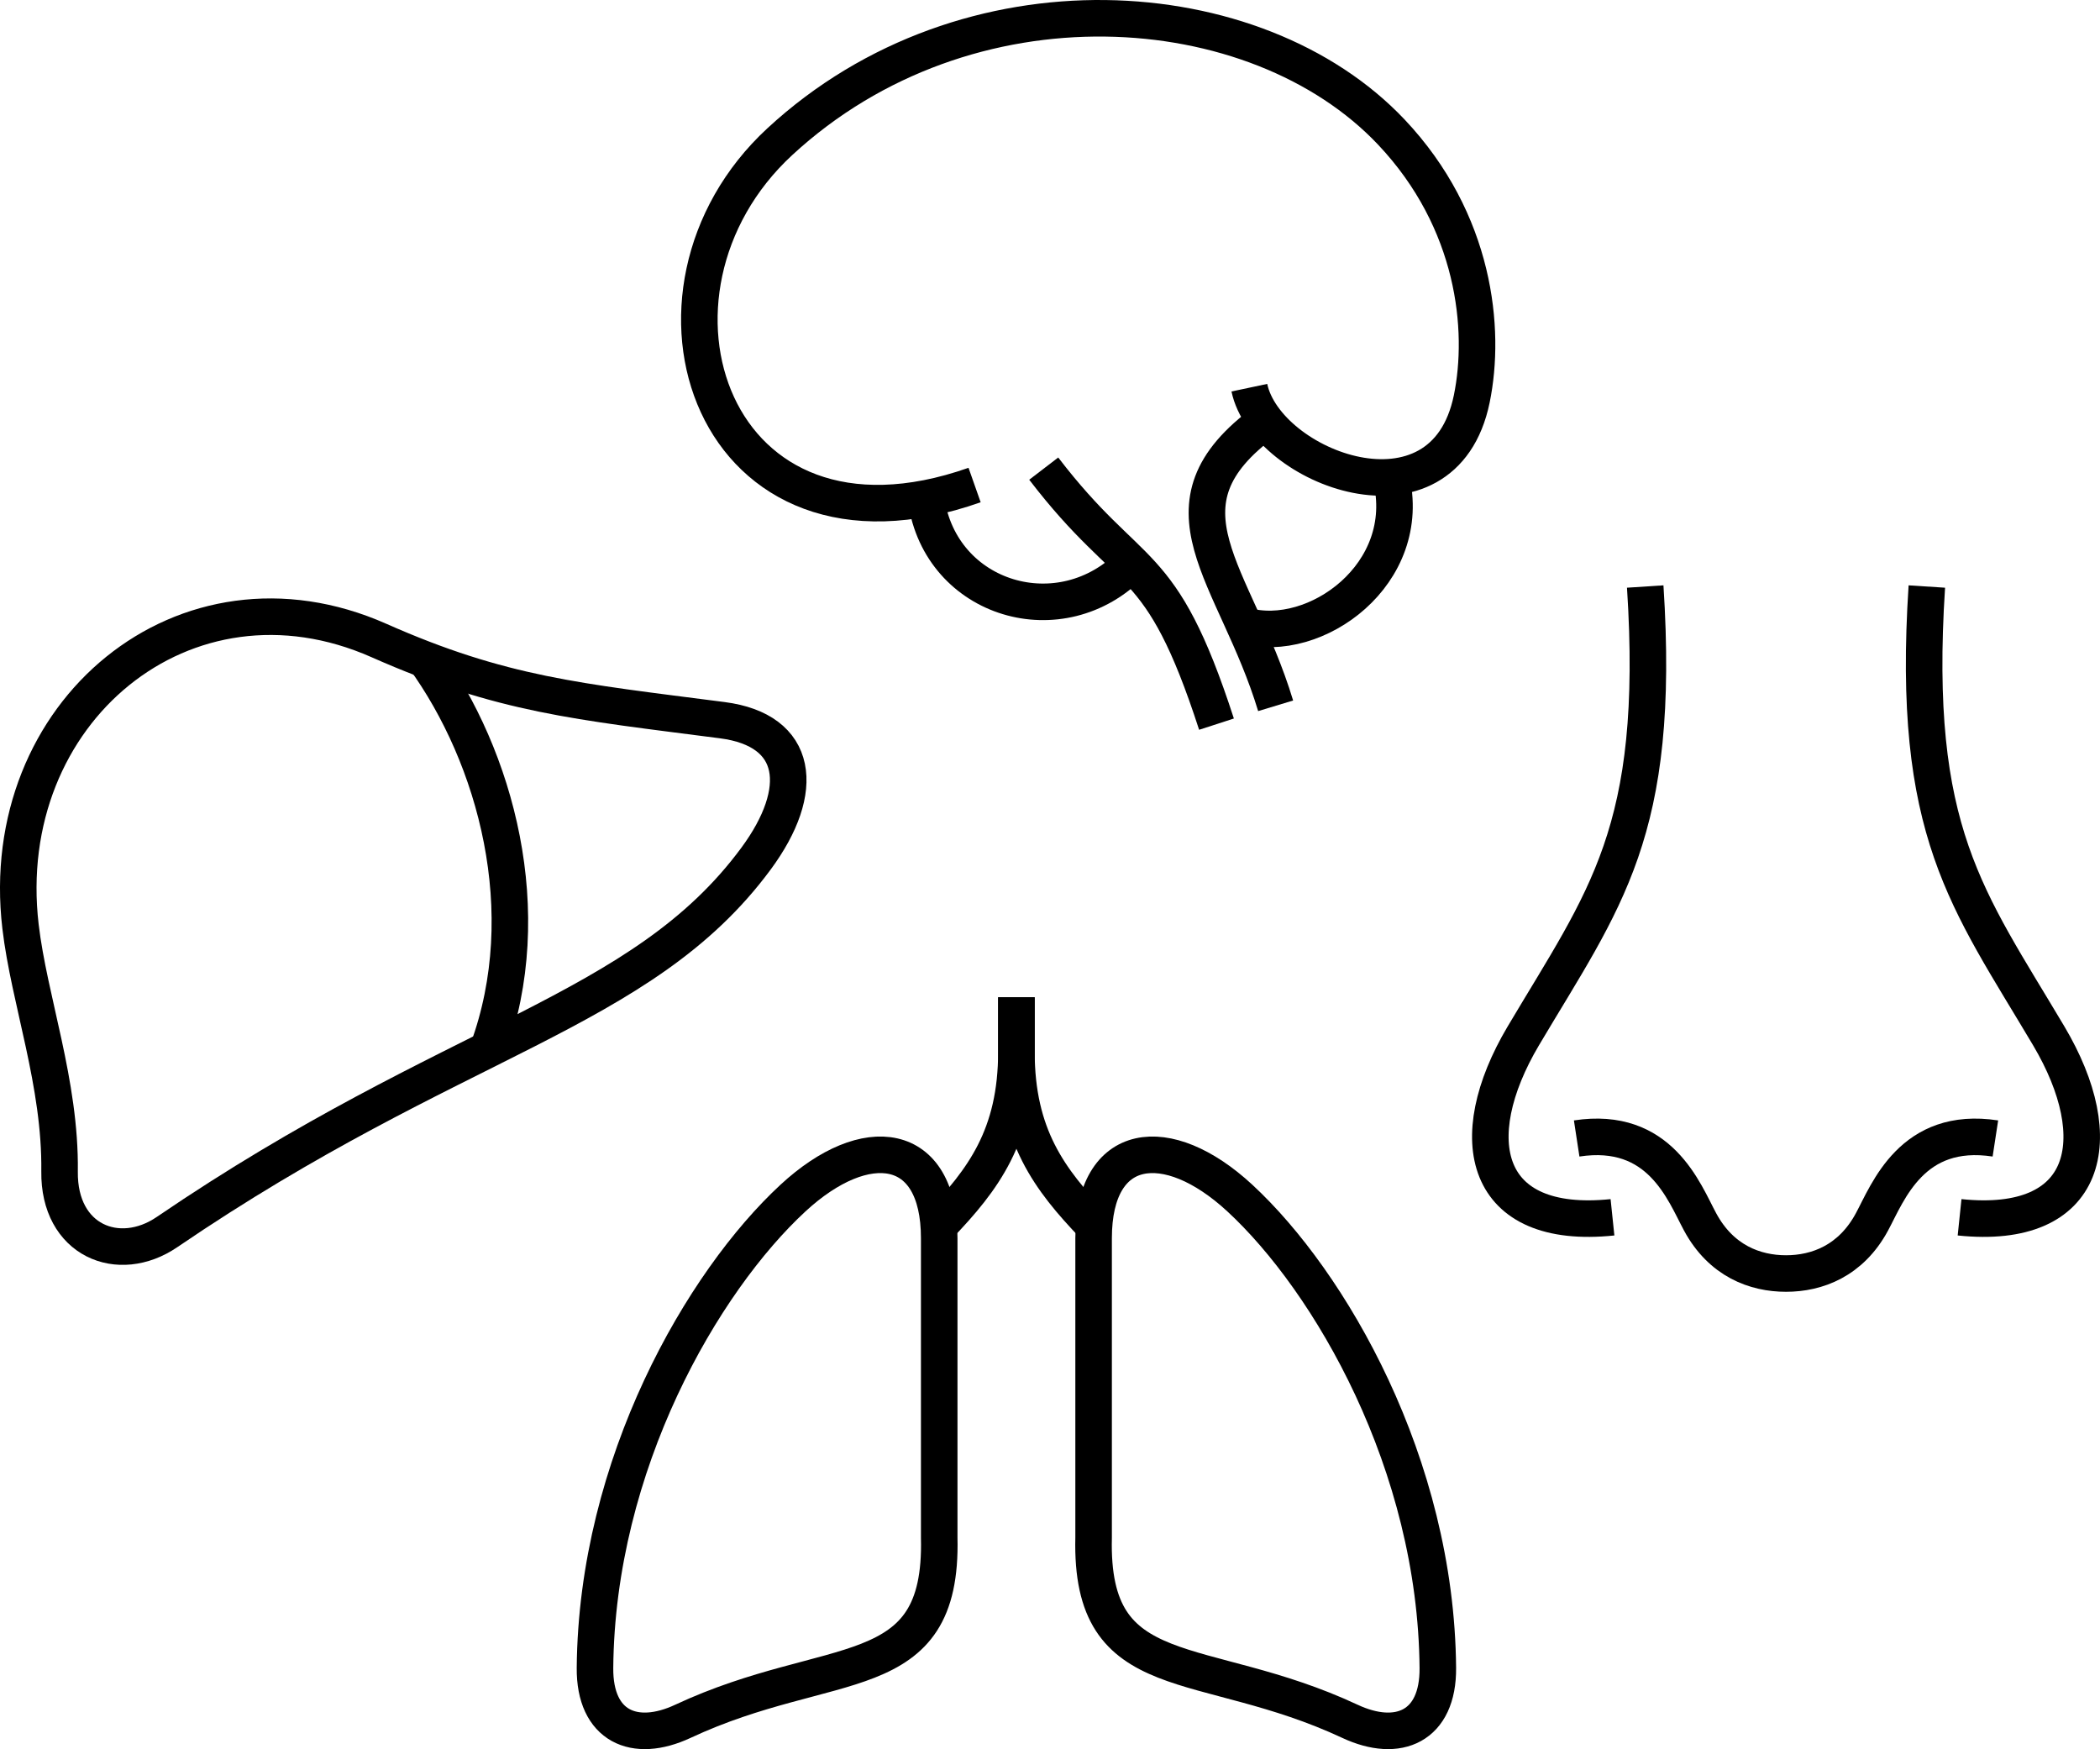 <?xml version="1.0" encoding="UTF-8"?><svg id="_Слой_2" xmlns="http://www.w3.org/2000/svg" viewBox="0 0 292.532 243.638"><defs><style>.cls-1{fill-rule:evenodd;}.cls-1,.cls-2{fill:none;stroke:#000;stroke-miterlimit:22.926;stroke-width:5.09px;}</style></defs><g id="Layer_1"><path class="cls-1" d="m157.663,78.467c-9.785,10.136-26.622,5.201-28.656-8.87"/><path class="cls-1" d="m193.752,66.468c3.329,13.474-10.562,23.451-20.395,20.673"/><path class="cls-1" d="m145.391,65.274c12.272,16.012,16.233,11.44,24.068,35.594"/><path class="cls-1" d="m176.314,58.623c-16.273,11.855-4.209,21.222,1.384,39.689"/><path class="cls-1" d="m135.762,67.562c-36.601,12.9-49.887-26.811-27.127-47.833,26.101-24.108,66.352-21.259,85.183-1.327,11.717,12.402,13.178,27.511,11.201,37.152-3.921,19.123-28.61,9.647-30.983-1.552"/><path class="cls-1" d="m130.833,172.462v41.707c.53,21.254-15.031,15.933-35.713,25.598-6.734,3.146-12.306.705-12.237-7.439.241-28.445,15.016-53.832,27.59-65.456,10.122-9.357,20.36-8.028,20.36,5.59Z"/><path class="cls-1" d="m152.341,172.462v41.707c-.53,21.254,15.031,15.933,35.713,25.598,6.734,3.146,12.306.705,12.237-7.439-.241-28.445-15.016-53.832-27.59-65.456-10.122-9.357-20.36-8.028-20.36,5.59Z"/><path class="cls-1" d="m130.81,170.735c6.149-6.411,10.777-12.526,10.777-24.264v-7.56"/><path class="cls-1" d="m152.327,170.696c-6.13-6.397-10.74-12.511-10.74-24.226v-7.56"/><path class="cls-1" d="m23.27,171.614c-6.761,4.608-15.095,1.175-14.972-8.431.158-12.315-4.23-23.831-5.44-34.134-3.506-29.86,22.982-51.766,49.926-39.834,17.136,7.589,27.655,8.488,47.838,11.101,10.685,1.383,11.764,9.713,4.681,19.299-15.987,21.635-42.014,24.724-82.033,51.999Z"/><path class="cls-1" d="m59.021,91.567c10.075,13.902,15.963,35.474,8.93,54.662"/><path class="cls-2" d="m229.181,81.698c2.22,34.228-5.648,43.481-16.984,62.594-8.553,14.421-5.57,27.139,12.423,25.267"/><path class="cls-2" d="m268.41,81.698c-2.22,34.228,5.648,43.481,16.984,62.594,8.553,14.421,5.57,27.139-12.423,25.267"/><path class="cls-2" d="m277.96,158.58c-11.617-1.776-14.952,7.463-17.195,11.622-2.934,5.441-7.655,7.188-11.969,7.188h.09-.18.09c-4.314,0-9.034-1.748-11.969-7.188-2.243-4.159-5.578-13.398-17.195-11.622"/></g></svg>